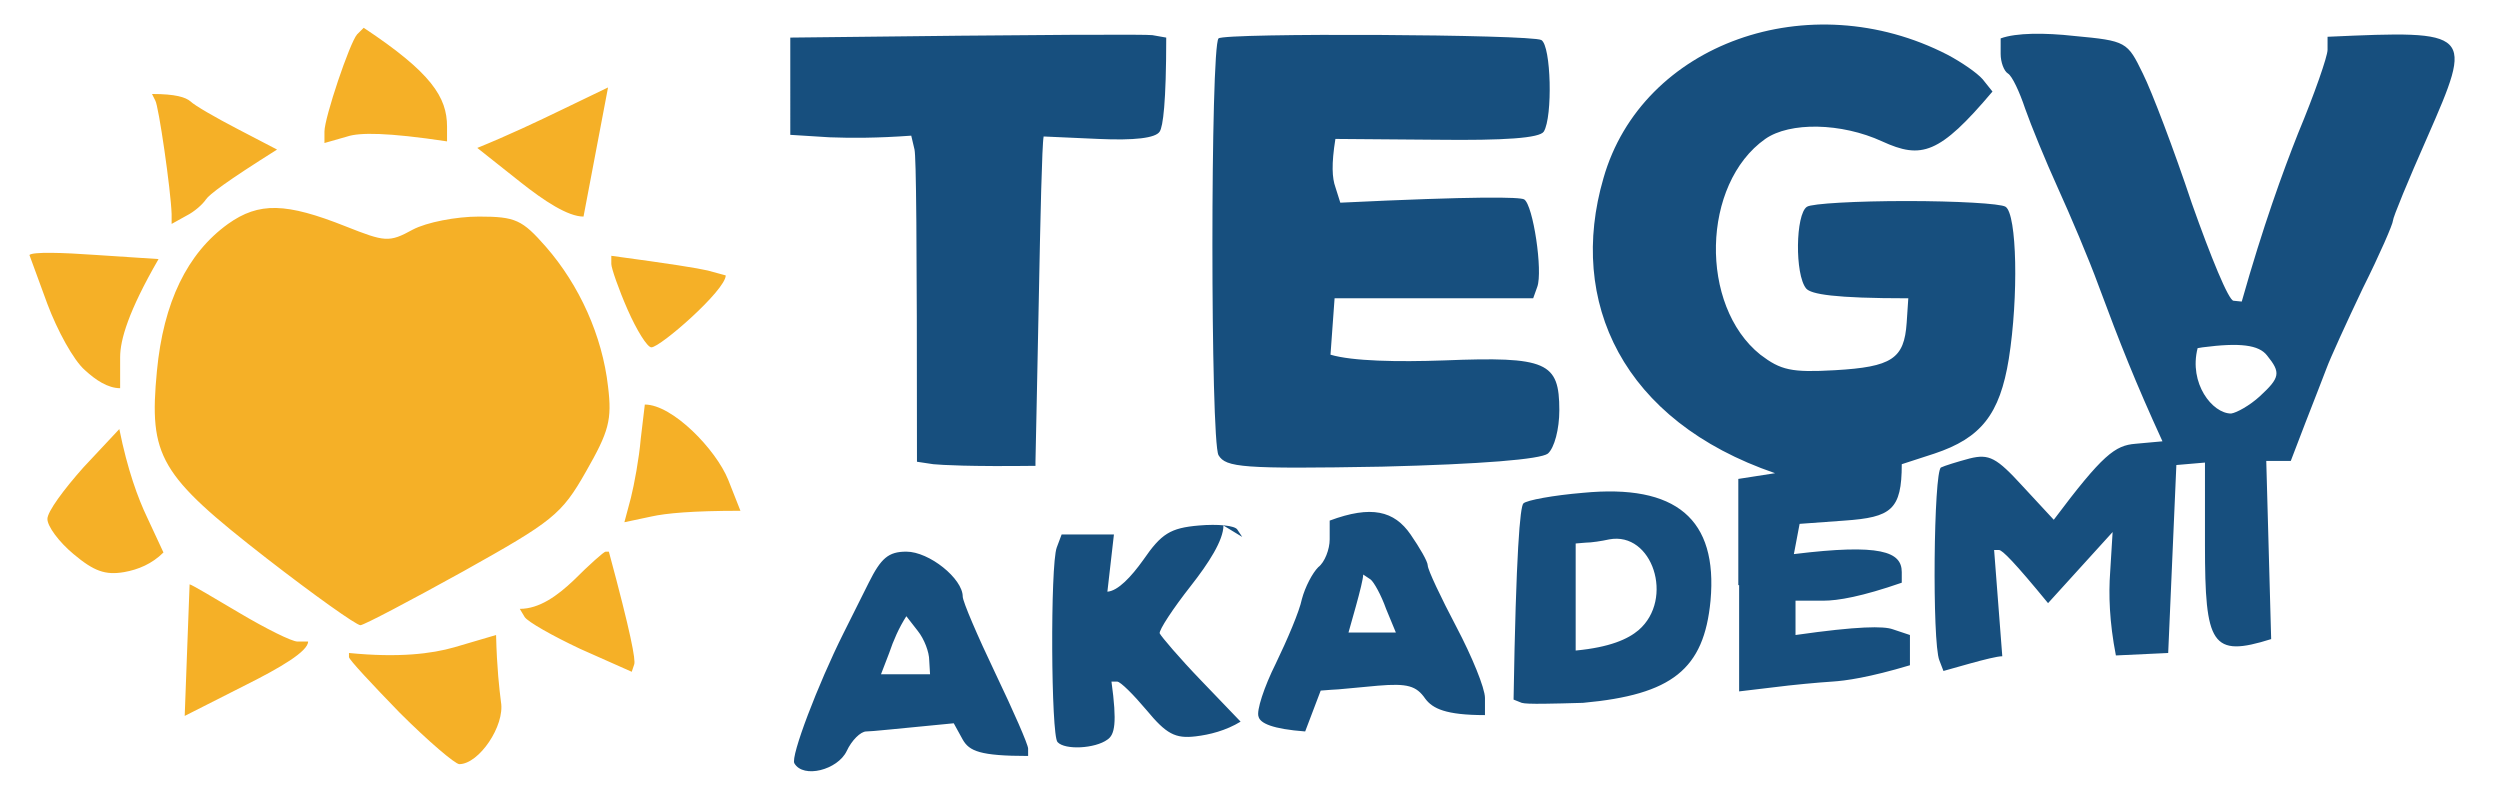 <?xml version="1.0" encoding="utf-8"?>
<svg version="1.1" id="Layer_1" xmlns="http://www.w3.org/2000/svg" xmlns:xlink="http://www.w3.org/1999/xlink" x="0px" y="0px"
	 viewBox="0 0 305.9 98.8" style="enable-background:new 0 0 305.9 98.8;" xml:space="preserve">
<style type="text/css">
	.st0{fill:#174F7E;}
	.st1{fill:#F5B027;}
</style>
<g>
	<path class="st0" d="M149.1,55.7c-1-1.7-1-50,0-51c0.7-0.7,38.3-0.5,39.5,0.2s1.4,9.4,0.3,11.2c-0.5,0.8-4.8,1.1-13.1,1L163.4,17
		c-0.5,3.1-0.4,4.8,0,5.9l0.6,1.9c16.7-0.8,22-0.7,22.5-0.4c1.1,0.7,2.3,8.8,1.6,10.7l-0.5,1.4h-24.3l-0.5,6.9
		c2.7,0.8,8.2,0.9,13.9,0.7c12.6-0.5,14.1,0.2,14.1,6.1c0,2.3-0.6,4.6-1.4,5.3c-0.9,0.7-8.1,1.3-20.3,1.6
		C152,57.4,150,57.2,149.1,55.7z M114.2,56.8l-2-0.3c0-28.2-0.1-37.2-0.3-38.2l-0.4-1.7c-4.1,0.3-7.4,0.3-10,0.2l-4.8-0.3V4.6
		c33.1-0.4,43.4-0.4,44.3-0.3l1.7,0.3c0,8-0.4,10.9-0.8,11.5c-0.5,0.8-3.1,1.1-7.5,0.9l-6.7-0.3c-0.2,1-0.4,9.8-0.6,20.3
		s-0.4,19.2-0.4,19.5V57C118.6,57.1,115.3,56.9,114.2,56.8z M276.5,48.5c2.5-2.3,2.6-2.9,0.9-5c-1-1.3-3.3-1.6-7.9-1l-0.6,0.1
		c-1.1,4.3,1.8,8,4.1,8C273.7,50.5,275.3,49.6,276.5,48.5z M237.3,80.8c-0.9-2.2-0.7-23.1,0.2-23.6c0.4-0.2,2-0.7,3.5-1.1
		c2.4-0.6,3.3-0.1,6.5,3.4l3.8,4.1c6-8,7.5-9.1,10-9.3l3.3-0.3c-3.3-7.2-5.2-12-7.8-19c-1.2-3.3-3.5-8.7-5-12s-3.3-7.7-4-9.7
		c-0.7-2.1-1.6-4-2.1-4.3s-0.9-1.4-0.9-2.4V4.7c1.9-0.7,5.4-0.7,9-0.3c6.4,0.6,6.5,0.7,8.4,4.6c1.1,2.2,3.8,9.3,6,15.9
		c2.3,6.5,4.5,11.9,5.1,11.9l1,0.1c2.6-9.2,5-15.8,6.9-20.6c2-4.8,3.6-9.4,3.6-10.2V4.5c17.8-0.8,17.9-0.7,12.2,12.3
		c-2.3,5.2-4.2,9.8-4.2,10.2s-1.6,4.1-3.7,8.3c-2,4.2-4,8.6-4.4,9.7s-1.6,4.1-2.6,6.7l-1.8,4.7h-3l0.6,21.8
		c-7.3,2.3-8.1,0.7-8.1-11.5V56.6l-3.5,0.3l-1,23l-6.4,0.3c-0.8-4.1-0.9-7.5-0.7-10.2l0.3-4.9l-7.9,8.7c-4.1-5-5.6-6.5-6-6.5H244
		l1,13c-0.6,0-2.2,0.4-4,0.9l-3.2,0.9L237.3,80.8z M212.7,71.6v-13l4.5-0.7c-18.7-6.4-25.4-21-21-36.1C200.9,5.3,221.4-2,238.3,6.7
		c1.7,0.9,3.6,2.2,4.3,3l1.2,1.5c-6.5,7.7-8.7,8.3-13.5,6.1c-5-2.3-11.3-2.4-14.3-0.3c-7.8,5.5-8.1,20.4-0.6,26.4
		c2.5,1.9,3.8,2.2,9.1,1.9c7-0.4,8.5-1.4,8.8-5.8l0.2-3c-9.1,0-11.9-0.5-12.5-1.2c-1.4-1.7-1.3-9.1,0.1-10c0.6-0.4,6.1-0.7,12.2-0.7
		c6,0,11.5,0.3,12.1,0.7c1.4,0.9,1.6,11,0.4,18.6c-1.1,6.8-3.4,9.7-9.1,11.6l-4,1.3c0,5.6-1.3,6.5-7,6.9l-5.5,0.4l-0.7,3.7
		c10.6-1.3,13.2-0.3,13.2,2.2v1.3c-4.9,1.7-7.8,2.2-9.6,2.2h-3.4v4.2c7.7-1.1,10.8-1.1,11.9-0.7l2.1,0.7v3.7c-5,1.5-7.9,1.9-9.5,2
		s-4.9,0.4-7.2,0.7l-4.2,0.5v-13H212.7z M200.5,77.1c4.4-3.8,1.7-12.1-3.6-11.1c-0.9,0.2-2.2,0.4-2.9,0.4l-1.2,0.1v13.1
		C197,79.2,199.2,78.2,200.5,77.1z M186.2,86l-1-0.4c0.3-18.1,0.8-23.6,1.2-24s3.7-1,7.3-1.3c11.4-1.1,16.5,3.2,15.6,13.2
		c-0.8,8.4-4.7,11.5-15.6,12.5C190.1,86.1,186.8,86.2,186.2,86z M169.6,74.5c-0.6-1.7-1.5-3.3-1.9-3.6l-0.9-0.6
		c0,0.5-0.4,2.1-0.9,3.9l-0.9,3.2h5.8L169.6,74.5z M154,87.7c-0.3-0.7,0.7-3.7,2.1-6.5c1.4-2.9,2.9-6.4,3.2-7.9
		c0.4-1.5,1.3-3.2,2-3.9c0.8-0.6,1.4-2.2,1.4-3.4v-2.3c5.1-1.9,7.9-1.2,9.9,1.7c1.1,1.6,2.1,3.3,2.1,3.8s1.6,3.9,3.5,7.5
		s3.5,7.5,3.5,8.7v2.1c-4.8,0-6.4-0.8-7.3-2c-1.1-1.6-2.2-1.9-5.8-1.6c-2.4,0.2-5,0.5-5.7,0.5l-1.3,0.1l-1.9,5
		C155.7,89.2,154.2,88.5,154,87.7z M129.4,90.8c-0.8-0.8-0.9-21.6-0.1-23.8l0.6-1.6h6.4l-0.8,7c1.3-0.1,2.9-1.8,4.4-3.9
		c2.2-3.2,3.3-3.9,6.8-4.2c2.3-0.2,4.4,0,4.7,0.5l0.6,0.9l-2.3-1.4c0,1.8-1.8,4.6-4,7.4s-3.9,5.4-3.8,5.8c0.2,0.4,2.4,3,5.1,5.8
		l4.8,5c-1.8,1.1-3.8,1.6-5.5,1.8c-2.5,0.3-3.6-0.3-6-3.2c-1.6-1.9-3.2-3.5-3.6-3.5H136c0.7,5.1,0.4,6.5-0.5,7.1
		C134,91.6,130.3,91.8,129.4,90.8z M113.7,80.8c0-1-0.6-2.6-1.4-3.6l-1.4-1.8c-0.9,1.4-1.6,3-2.1,4.5l-1,2.6h6L113.7,80.8z
		 M97.2,93.4c-0.5-0.8,2.9-9.7,6-15.9c0.7-1.4,2.1-4.2,3.1-6.2c1.5-3,2.4-3.8,4.6-3.8c2.8,0,6.9,3.3,6.9,5.5c0,0.6,1.8,4.8,4,9.4
		s4,8.7,4,9.2v0.9c-5.9,0-7.2-0.6-8-2l-1.1-2c-7.3,0.7-10,1-10.7,1s-1.8,1.1-2.4,2.4C102.5,94.2,98.3,95.3,97.2,93.4z"/>
	<path class="st1" d="M39.7,16.1c0-1.7,3.1-10.9,4-11.9l0.8-0.8c8.3,5.5,10.2,8.5,10.2,12.1v1.8c-7.3-1.1-10.7-1.1-12.2-0.6
		l-2.8,0.8V16.1z M63.7,22.3l-5.3-4.2c3.7-1.5,7.3-3.2,10.4-4.7l5.6-2.7l-3,15.8C69.5,26.5,66.6,24.6,63.7,22.3z M21,26.2
		c-0.1-3-1.6-13.3-2-13.9l-0.4-0.8c2.9,0,4.1,0.4,4.7,0.9c0.5,0.5,3.1,2,5.8,3.4l4.8,2.5c-6.2,3.9-8.3,5.5-8.7,6.1
		c-0.4,0.6-1.4,1.5-2.4,2l-1.8,1V26.2z M76.8,37.9c-1.1-2.5-2-5.1-2-5.6v-1c7.4,1,10.5,1.5,11.8,1.8l2.2,0.6c0,1.8-8,8.8-9.1,8.8
		C79.2,42.5,77.9,40.4,76.8,37.9z M10.4,45.3C9,44.1,7,40.4,5.8,37.2l-2.2-6c0.4-0.4,4-0.3,8.2,0l7.6,0.5c-3.7,6.4-4.7,9.9-4.7,12
		v3.8C13.2,47.5,11.7,46.5,10.4,45.3z M77.2,60.9c0.4-1.6,1-4.8,1.2-7.2l0.5-4.2c3.4,0,8.7,5.5,10.2,9.2l1.5,3.8
		c-5.9,0-9.1,0.3-10.9,0.7l-3.3,0.7L77.2,60.9z M9,67.8c-1.8-1.5-3.2-3.4-3.2-4.3c0-0.9,2-3.6,4.4-6.3l4.4-4.7c1,5,2.3,8.5,3.4,10.8
		l2,4.3c-1.4,1.4-3.1,2.1-4.8,2.4C12.9,70.4,11.5,69.9,9,67.8z M32.6,68.3C19.5,58.1,18.2,55.9,19.2,45.4c0.8-8.4,3.7-14.4,8.7-18
		c3.8-2.7,7.1-2.6,14.4,0.3c4.8,1.9,5.3,2,8.2,0.4c1.7-0.9,5.3-1.6,8.1-1.6c4.5,0,5.3,0.4,8.2,3.7c4.1,4.7,6.9,10.9,7.6,17.1
		c0.5,4.1,0.1,5.5-2.7,10.4c-3,5.3-4.1,6.1-15,12.2c-6.5,3.6-12.2,6.6-12.6,6.6C43.6,76.5,38.4,72.8,32.6,68.3z M71,79.4
		c-3.4-1.6-6.4-3.3-6.8-3.9l-0.6-1c2.4,0,4.6-1.6,6.6-3.5c1.9-1.9,3.7-3.5,3.9-3.5h0.4c2.7,10,3.3,13.3,3.1,13.8l-0.3,0.9L71,79.4z
		 M22.9,79.5l0.3-8c0.2,0,2.9,1.6,6.1,3.5s6.4,3.5,7.1,3.5h1.3c0,1.2-3.4,3.2-7.6,5.3l-7.5,3.8L22.9,79.5z M48.9,87.2
		c-3.4-3.5-6.2-6.5-6.2-6.8v-0.5c6.1,0.6,10.1,0.1,12.9-0.7l5.1-1.5c0.1,4.1,0.4,6.6,0.6,8.2c0.5,2.9-2.7,7.6-5.1,7.6
		C55.7,93.5,52.4,90.7,48.9,87.2z"/>
</g>
</svg>
